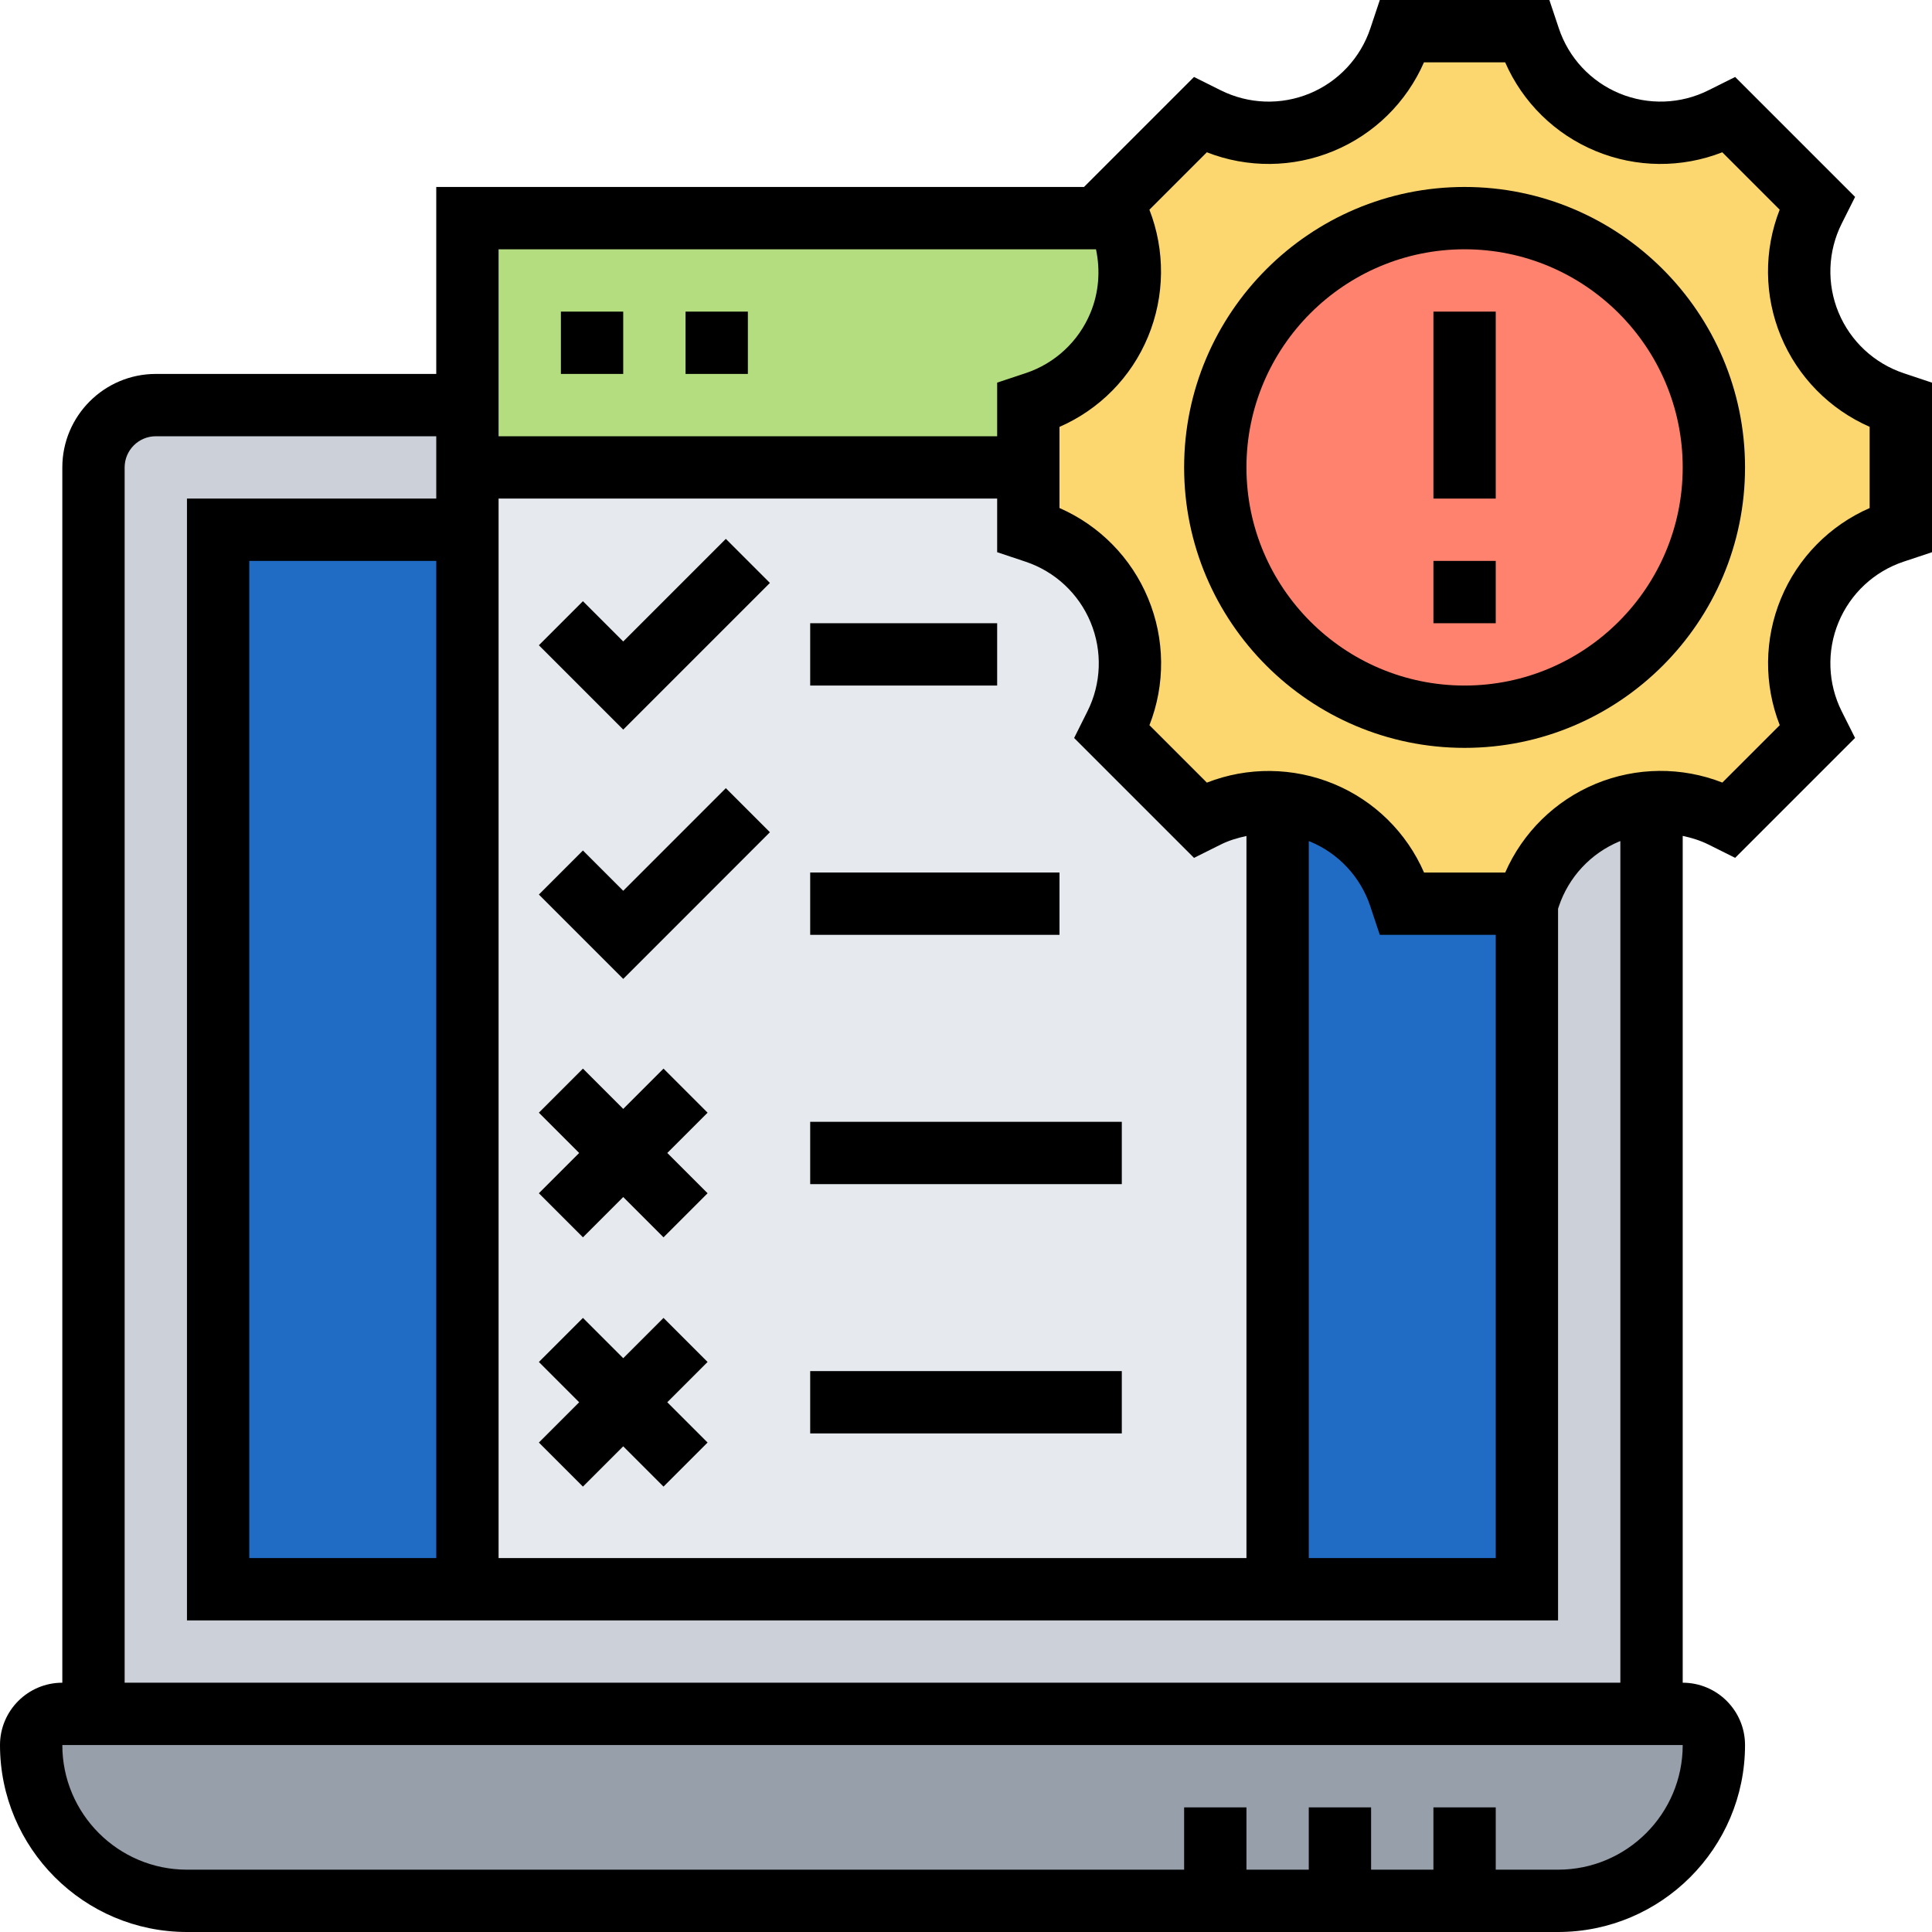 <?xml version="1.0"?>
<svg xmlns="http://www.w3.org/2000/svg" xmlns:xlink="http://www.w3.org/1999/xlink" xmlns:svgjs="http://svgjs.com/svgjs" version="1.1" width="512" height="512" x="0" y="0" viewBox="0 0 62 62" style="enable-background:new 0 0 512 512" xml:space="preserve" class=""><g><g><g><g><path d="m53 55h-50v-40c0-1.105.895-2 2-2h48z" fill="#ccd1d9" data-original="#ccd1d9" class=""/></g><g><path d="m7 17h42v34h-42z" fill="#206bc4" data-original="#69d6f4" class=""/></g><g><path d="m39 61h-33c-1.38 0-2.63-.56-3.54-1.46-.9-.91-1.46-2.16-1.46-3.54 0-.55.45-1 1-1h1 50 1c.55 0 1 .45 1 1 0 2.76-2.24 5-5 5h-3-4z" fill="#969faa" data-original="#969faa"/></g><g><path d="m15 15h18v2l.22.07c1.23.41 2.21 1.33 2.7 2.52.23.55.34 1.12.34 1.7 0 .68-.16 1.36-.47 1.98l-.1.22 2.82 2.82.21-.1c.71-.36 1.5-.51 2.28-.46v25.25h-26v-34z" fill="#e6e9ed" data-original="#e6e9ed" class=""/></g><g><path d="m15 13v-6h20.91c.46 1.09.46 2.33.01 3.42-.49 1.18-1.47 2.1-2.69 2.5l-.23.08v2h-18z" fill="#b4dd7f" data-original="#b4dd7f" class=""/></g><g><path d="m35.91 7c-.03-.09-.07-.19-.12-.28l-.1-.21 2.82-2.82.22.1c.62.31 1.3.47 1.98.47.58 0 1.15-.11 1.7-.34 1.19-.49 2.11-1.47 2.52-2.7l.07-.22h4l.07.22c.41 1.23 1.33 2.21 2.52 2.7 1.19.5 2.53.45 3.68-.13l.22-.1 2.82 2.82-.1.22c-.31.62-.47 1.3-.47 1.98 0 .58.11 1.15.34 1.7.49 1.19 1.48 2.11 2.7 2.52l.22.07v4l-.22.07c-1.23.41-2.21 1.33-2.7 2.52-.5 1.19-.45 2.53.13 3.68l.1.22-2.82 2.82-.22-.1c-.62-.31-1.3-.47-1.98-.47-.1 0-.2 0-.29.01-.48.03-.95.14-1.41.33-1.19.49-2.11 1.48-2.52 2.7l-.07.22h-4l-.08-.23c-.4-1.22-1.32-2.2-2.5-2.69-.46-.19-.94-.3-1.42-.33-.78-.05-1.57.1-2.28.46l-.21.1-2.82-2.82.1-.22c.31-.62.47-1.3.47-1.98 0-.58-.11-1.15-.34-1.7-.49-1.19-1.47-2.11-2.7-2.52l-.22-.07v-2-2l.23-.08c1.22-.4 2.2-1.32 2.69-2.5.45-1.09.45-2.33-.01-3.42z" fill="#fcd770" data-original="#fcd770" class=""/></g><g><circle cx="47" cy="15" fill="#ff826e" r="8" data-original="#ff826e"/></g></g><g><path d="m47 6c-4.962 0-9 4.038-9 9s4.038 9 9 9 9-4.038 9-9-4.038-9-9-9zm0 16c-3.86 0-7-3.14-7-7s3.14-7 7-7 7 3.14 7 7-3.14 7-7 7z" fill="#000000" data-original="#000000" class=""/><path d="m61.096 11.978c-.949-.316-1.713-1.027-2.096-1.951-.381-.92-.344-1.959.101-2.849l.431-.859-3.849-3.849-.856.427c-.892.447-1.933.483-2.856.101-.922-.382-1.632-1.144-1.947-2.091l-.303-.907h-5.441l-.303.908c-.315.947-1.025 1.709-1.947 2.091s-1.962.345-2.857-.102l-.856-.427-3.53 3.53h-20.787v6h-9c-1.654 0-3 1.346-3 3v39c-1.103 0-2 .897-2 2 0 3.309 2.691 6 6 6h44c3.309 0 6-2.691 6-6 0-1.103-.897-2-2-2v-27.175c.283.06.561.145.825.276l.858.428 3.848-3.848-.429-.855c-.447-.893-.483-1.934-.101-2.856s1.144-1.632 2.091-1.947l.908-.302v-5.441zm-25.924-3.978c.143.677.093 1.386-.178 2.039-.379.916-1.137 1.622-2.077 1.935l-.917.305v1.721h-16v-6zm3.145 19.53.848-.423c.267-.134.549-.219.835-.279v23.172h-24v-34h16v1.721l.908.303c.947.315 1.709 1.025 2.091 1.947s.346 1.963-.102 2.857l-.427.855zm3.683-.536c.013.005.026.006.039.011.916.379 1.622 1.137 1.935 2.077l.305.918h3.721v20h-6zm-28 23.006h-6v-32h6zm36 10h-2v-2h-2v2h-2v-2h-2v2h-2v-2h-2v2h-32c-2.206 0-4-1.794-4-4h52c0 2.206-1.794 4-4 4zm-46-6v-39c0-.551.449-1 1-1h9v2h-8v36h44v-22.837l.022-.067c.316-.949 1.027-1.713 1.951-2.096.009-.004.018-.004.026-.008v27.008zm56-37.697c-1.283.561-2.306 1.597-2.846 2.902-.541 1.305-.551 2.762-.04 4.066l-1.842 1.842c-1.304-.51-2.758-.5-4.063.039-1.306.542-2.343 1.565-2.905 2.848h-2.605c-.558-1.281-1.591-2.303-2.894-2.842-1.309-.542-2.769-.554-4.075-.043l-1.843-1.843c.511-1.304.501-2.76-.041-4.066-.54-1.306-1.563-2.342-2.846-2.903v-2.604c1.281-.558 2.303-1.591 2.842-2.894.542-1.309.553-2.768.044-4.075l1.843-1.843c1.303.51 2.76.501 4.066-.041 1.305-.54 2.341-1.563 2.902-2.846h2.605c.561 1.283 1.597 2.306 2.902 2.846 1.306.542 2.763.551 4.066.041l1.842 1.842c-.511 1.303-.501 2.759.039 4.063.542 1.306 1.565 2.343 2.848 2.905v2.606z" fill="#000000" data-original="#000000" class=""/><path d="m46 10h2v6h-2z" fill="#000000" data-original="#000000" class=""/><path d="m46 18h2v2h-2z" fill="#000000" data-original="#000000" class=""/><path d="m18 10h2v2h-2z" fill="#000000" data-original="#000000" class=""/><path d="m22 10h2v2h-2z" fill="#000000" data-original="#000000" class=""/><path d="m20 28.586-1.293-1.293-1.414 1.414 2.707 2.707 4.707-4.707-1.414-1.414z" fill="#000000" data-original="#000000" class=""/><path d="m21.293 34.293-1.293 1.293-1.293-1.293-1.414 1.414 1.293 1.293-1.293 1.293 1.414 1.414 1.293-1.293 1.293 1.293 1.414-1.414-1.293-1.293 1.293-1.293z" fill="#000000" data-original="#000000" class=""/><path d="m26 28h8v2h-8z" fill="#000000" data-original="#000000" class=""/><path d="m20 20.586-1.293-1.293-1.414 1.414 2.707 2.707 4.707-4.707-1.414-1.414z" fill="#000000" data-original="#000000" class=""/><path d="m26 20h6v2h-6z" fill="#000000" data-original="#000000" class=""/><path d="m26 36h10v2h-10z" fill="#000000" data-original="#000000" class=""/><path d="m21.293 42.293-1.293 1.293-1.293-1.293-1.414 1.414 1.293 1.293-1.293 1.293 1.414 1.414 1.293-1.293 1.293 1.293 1.414-1.414-1.293-1.293 1.293-1.293z" fill="#000000" data-original="#000000" class=""/><path d="m26 44h10v2h-10z" fill="#000000" data-original="#000000" class=""/></g></g></g></svg>
